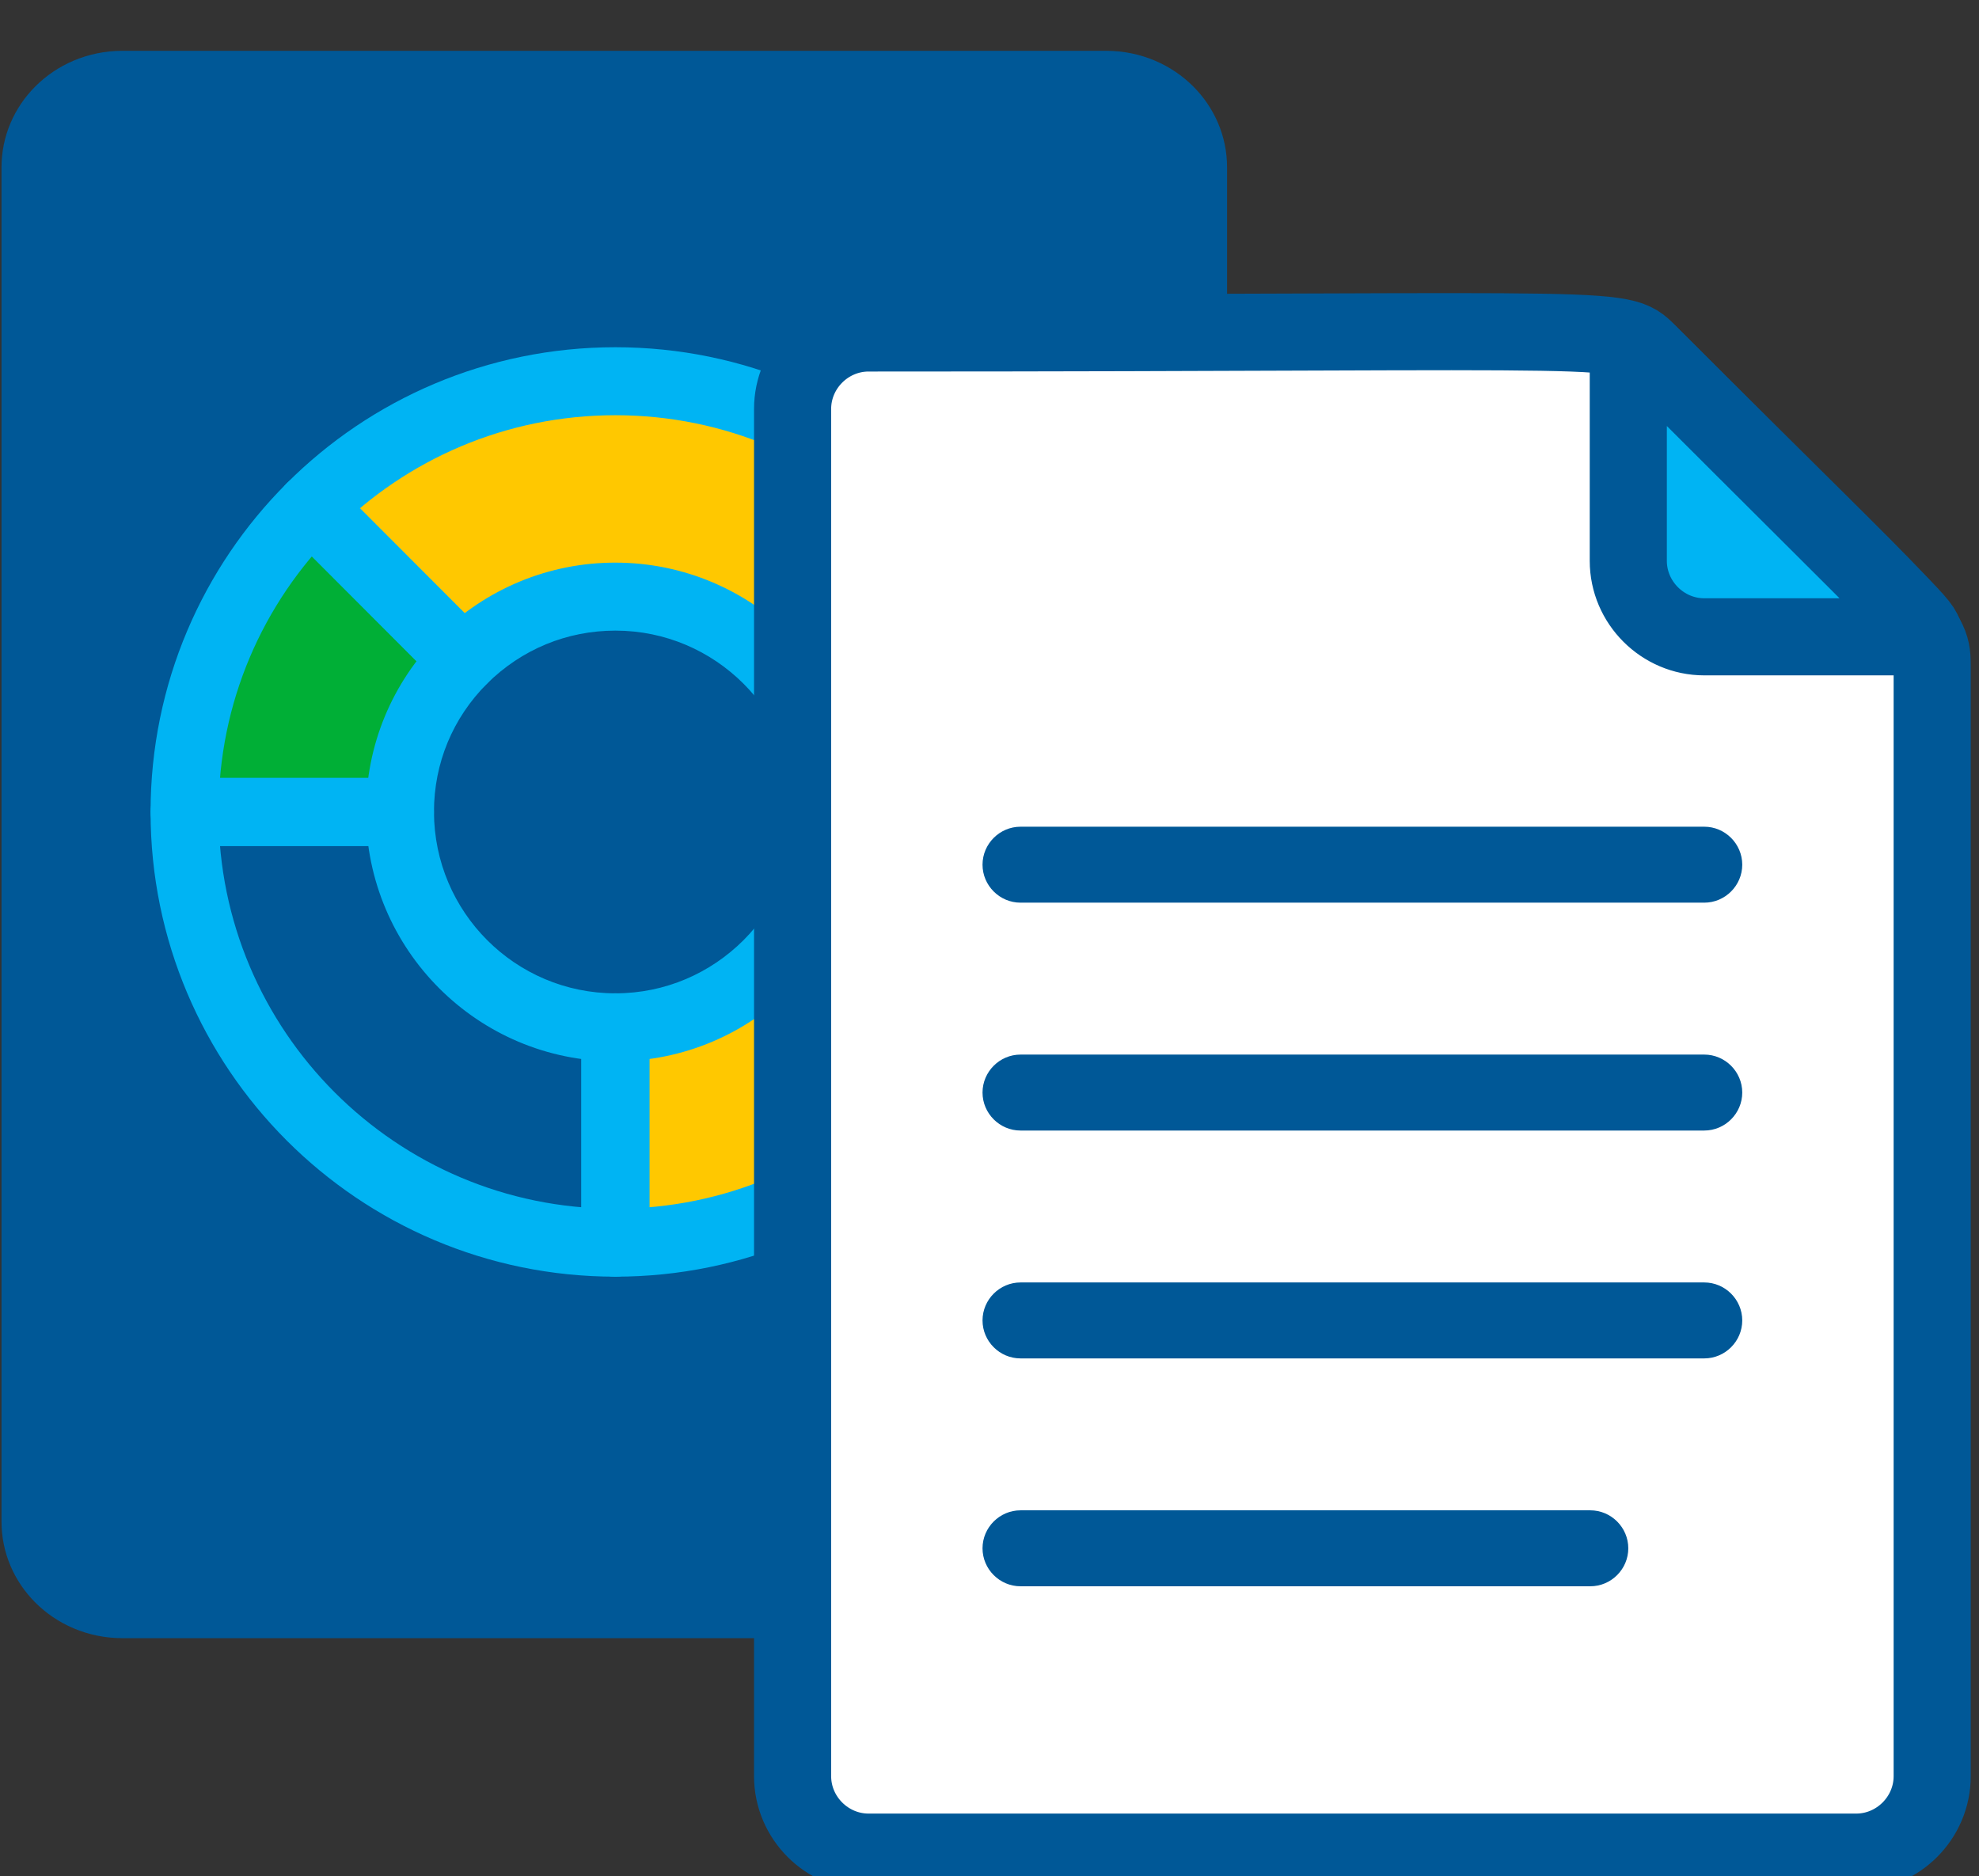 <?xml version="1.0" encoding="UTF-8" standalone="no"?>
<!DOCTYPE svg PUBLIC "-//W3C//DTD SVG 1.1//EN" "http://www.w3.org/Graphics/SVG/1.1/DTD/svg11.dtd">
<svg width="100%" height="100%" viewBox="0 0 77 73" version="1.1" xmlns="http://www.w3.org/2000/svg" xmlns:xlink="http://www.w3.org/1999/xlink" xml:space="preserve" xmlns:serif="http://www.serif.com/" style="fill-rule:evenodd;clip-rule:evenodd;stroke-linecap:round;stroke-linejoin:round;stroke-miterlimit:1.5;">
    <rect x="0" y="0" width="77" height="73" fill="#333333" stroke="none"/>
    <g transform="matrix(1,0,0,1,-780.758,-2620.78)">
        <g transform="matrix(1,0,0,2.372,0,0)">
            <g transform="matrix(1.478,0,0,0.623,71.157,-644.684)">
                <g transform="matrix(0.678,0,0,0.606,157.987,1104.11)">
                    <path d="M521.17,2819.45L521.17,2878.3C521.17,2880.22 519.776,2881.78 518.06,2881.78L479.854,2881.78C478.138,2881.78 476.745,2880.22 476.745,2878.3L476.745,2819.45C476.745,2817.53 478.138,2815.97 479.854,2815.97L518.06,2815.97C519.776,2815.97 521.17,2817.53 521.17,2819.45Z" style="fill:rgb(0,88,151);stroke:rgb(0,88,151);stroke-width:3.16px;"/>
                </g>
                <g transform="matrix(-0.895,-1.09623e-16,1.09623e-16,-0.895,524.762,3158.95)">
                    <path d="M44.463,367.909L38.127,367.909C38.119,364.408 35.284,361.573 31.791,361.573L31.791,355.237C38.792,355.237 44.463,360.915 44.463,367.909Z" style="fill:rgb(0,88,151);fill-rule:nonzero;"/>
                </g>
                <g transform="matrix(-0.895,-1.09623e-16,1.09623e-16,-0.895,524.762,3158.95)">
                    <path d="M44.463,367.909C44.463,371.409 43.045,374.577 40.748,376.874L36.273,372.391C37.469,371.196 38.127,369.603 38.127,367.917L38.127,367.909L44.463,367.909Z" style="fill:rgb(0,175,54);fill-rule:nonzero;"/>
                </g>
                <g transform="matrix(-0.895,-1.09623e-16,1.09623e-16,-0.895,524.762,3158.95)">
                    <path d="M40.748,376.874C38.46,379.163 35.292,380.581 31.791,380.581C24.79,380.581 19.119,374.91 19.119,367.909C19.119,360.915 24.79,355.237 31.791,355.237L31.791,361.573C28.298,361.573 25.455,364.416 25.455,367.917C25.455,371.401 28.298,374.244 31.791,374.244C33.478,374.244 35.07,373.587 36.273,372.391L40.748,376.874Z" style="fill:rgb(255,200,0);fill-rule:nonzero;"/>
                </g>
                <g>
                    <g transform="matrix(-0.895,-1.09623e-16,1.09623e-16,-0.895,524.762,3158.95)">
                        <path d="M44.463,367.909L44.463,366.909L38.127,366.909L38.127,367.909L39.127,367.906C39.117,363.856 35.837,360.573 31.791,360.573L31.791,361.573L32.791,361.573L32.791,355.237L31.791,355.237L31.791,356.237C35.019,356.237 37.93,357.543 40.045,359.657C42.159,361.773 43.462,364.685 43.463,367.909L44.463,367.909L44.463,366.909L44.463,367.909L45.463,367.909C45.462,360.363 39.345,354.238 31.791,354.237C31.528,354.237 31.27,354.343 31.084,354.53C30.897,354.716 30.791,354.973 30.791,355.237L30.791,361.573C30.791,361.836 30.898,362.094 31.084,362.28C31.27,362.466 31.528,362.573 31.791,362.573C34.73,362.572 37.121,364.96 37.127,367.911C37.128,368.464 37.575,368.909 38.127,368.909L44.463,368.909C44.726,368.909 44.984,368.802 45.17,368.616C45.356,368.43 45.463,368.172 45.463,367.909L44.463,367.909Z" style="fill:rgb(0,180,243);fill-rule:nonzero;"/>
                    </g>
                    <g transform="matrix(-0.895,-1.09623e-16,1.09623e-16,-0.895,524.762,3158.95)">
                        <path d="M44.463,367.909L43.463,367.909C43.462,371.137 42.159,374.048 40.041,376.166L40.748,376.874L41.456,376.167L36.981,371.685L36.273,372.391L36.981,373.098C38.362,371.719 39.128,369.864 39.127,367.917L39.127,367.909L38.127,367.909L38.127,368.909L44.463,368.909L44.463,367.909L43.463,367.909L44.463,367.909L44.463,366.909L38.127,366.909C37.864,366.909 37.606,367.015 37.42,367.202C37.233,367.388 37.127,367.646 37.127,367.909L37.127,367.917C37.126,369.343 36.576,370.672 35.566,371.684C35.176,372.075 35.175,372.707 35.566,373.098L40.041,377.58C40.229,377.769 40.481,377.874 40.748,377.874C41.015,377.874 41.266,377.77 41.455,377.581C43.932,375.107 45.463,371.682 45.463,367.909C45.463,367.646 45.356,367.388 45.17,367.202C44.984,367.015 44.726,366.909 44.463,366.909L44.463,367.909Z" style="fill:rgb(0,180,243);fill-rule:nonzero;"/>
                    </g>
                    <g transform="matrix(-0.895,-1.09623e-16,1.09623e-16,-0.895,524.762,3158.95)">
                        <path d="M40.748,376.874L40.041,376.167C37.931,378.276 35.019,379.58 31.791,379.581C28.563,379.58 25.651,378.277 23.537,376.163C21.423,374.048 20.12,371.136 20.119,367.909C20.12,364.685 21.423,361.773 23.537,359.657C25.652,357.543 28.564,356.237 31.791,356.237L31.791,355.237L30.791,355.237L30.791,361.573L31.791,361.573L31.791,360.573C27.744,360.574 24.456,363.863 24.455,367.917C24.457,371.957 27.744,375.242 31.791,375.244C33.738,375.246 35.593,374.48 36.978,373.101L36.273,372.391L35.566,373.098L40.041,377.58L40.748,376.874L40.041,376.167L40.748,376.874L41.456,376.167L36.981,371.685C36.591,371.294 35.96,371.293 35.569,371.682C34.547,372.695 33.217,373.243 31.791,373.244C30.319,373.244 28.99,372.648 28.02,371.68C27.051,370.71 26.455,369.384 26.455,367.917C26.455,366.44 27.052,365.11 28.021,364.138C28.991,363.169 30.319,362.573 31.791,362.573C32.054,362.573 32.312,362.466 32.498,362.28C32.684,362.094 32.791,361.836 32.791,361.573L32.791,355.237C32.791,354.973 32.684,354.716 32.498,354.53C32.312,354.343 32.054,354.237 31.791,354.237C24.236,354.238 18.12,360.363 18.119,367.909C18.12,375.462 24.237,381.58 31.791,381.581C35.564,381.581 38.988,380.05 41.455,377.581C41.846,377.19 41.846,376.558 41.456,376.167L40.748,376.874Z" style="fill:rgb(0,180,243);fill-rule:nonzero;"/>
                    </g>
                </g>
                <g transform="matrix(1,0,0,1,488.974,2810.06)">
                    <path d="M42,15.83L42,45C42,46.097 41.097,47 40,47L14,47C12.903,47 12,46.097 12,45L12,9C12,7.903 12.903,7 14,7C34.61,7 33.75,6.75 34.59,7.59C42,15 42,14.72 42,15.83Z" style="fill:white;fill-rule:nonzero;stroke:rgb(0,88,151);stroke-width:2.03px;stroke-linecap:butt;stroke-miterlimit:2;"/>
                </g>
                <g transform="matrix(1,0,0,1,488.974,2810.06)">
                    <path d="M41.82,15L36,15C34.903,15 34,14.097 34,13L34,7.18C34.22,7.28 34.42,7.419 34.59,7.59C42,15 41.61,14.53 41.82,15Z" style="fill:rgb(0,180,243);fill-rule:nonzero;stroke:rgb(0,88,151);stroke-width:2.03px;stroke-linecap:butt;stroke-miterlimit:2;"/>
                </g>
                <g transform="matrix(1,0,0,1,488.974,2810.06)">
                    <path d="M18,22L36,22C36.549,22 37,21.549 37,21C37,20.451 36.549,20 36,20L18,20C17.451,20 17,20.451 17,21C17,21.549 17.451,22 18,22Z" style="fill:rgb(0,88,151);fill-rule:nonzero;"/>
                </g>
                <g transform="matrix(1,0,0,1,488.974,2810.06)">
                    <path d="M36,26L18,26C17.451,26 17,26.451 17,27C17,27.549 17.451,28 18,28L36,28C36.549,28 37,27.549 37,27C37,26.451 36.549,26 36,26Z" style="fill:rgb(0,88,151);fill-rule:nonzero;"/>
                </g>
                <g transform="matrix(1,0,0,1,488.974,2810.06)">
                    <path d="M36,32L18,32C17.451,32 17,32.451 17,33C17,33.549 17.451,34 18,34L36,34C36.549,34 37,33.549 37,33C37,32.451 36.549,32 36,32Z" style="fill:rgb(0,88,151);fill-rule:nonzero;"/>
                </g>
                <g transform="matrix(1,0,0,1,488.974,2810.06)">
                    <path d="M33,38L18,38C17.451,38 17,38.451 17,39C17,39.549 17.451,40 18,40L33,40C33.549,40 34,39.549 34,39C34,38.451 33.549,38 33,38Z" style="fill:rgb(0,88,151);fill-rule:nonzero;"/>
                </g>
            </g>
        </g>
    </g>
</svg>
